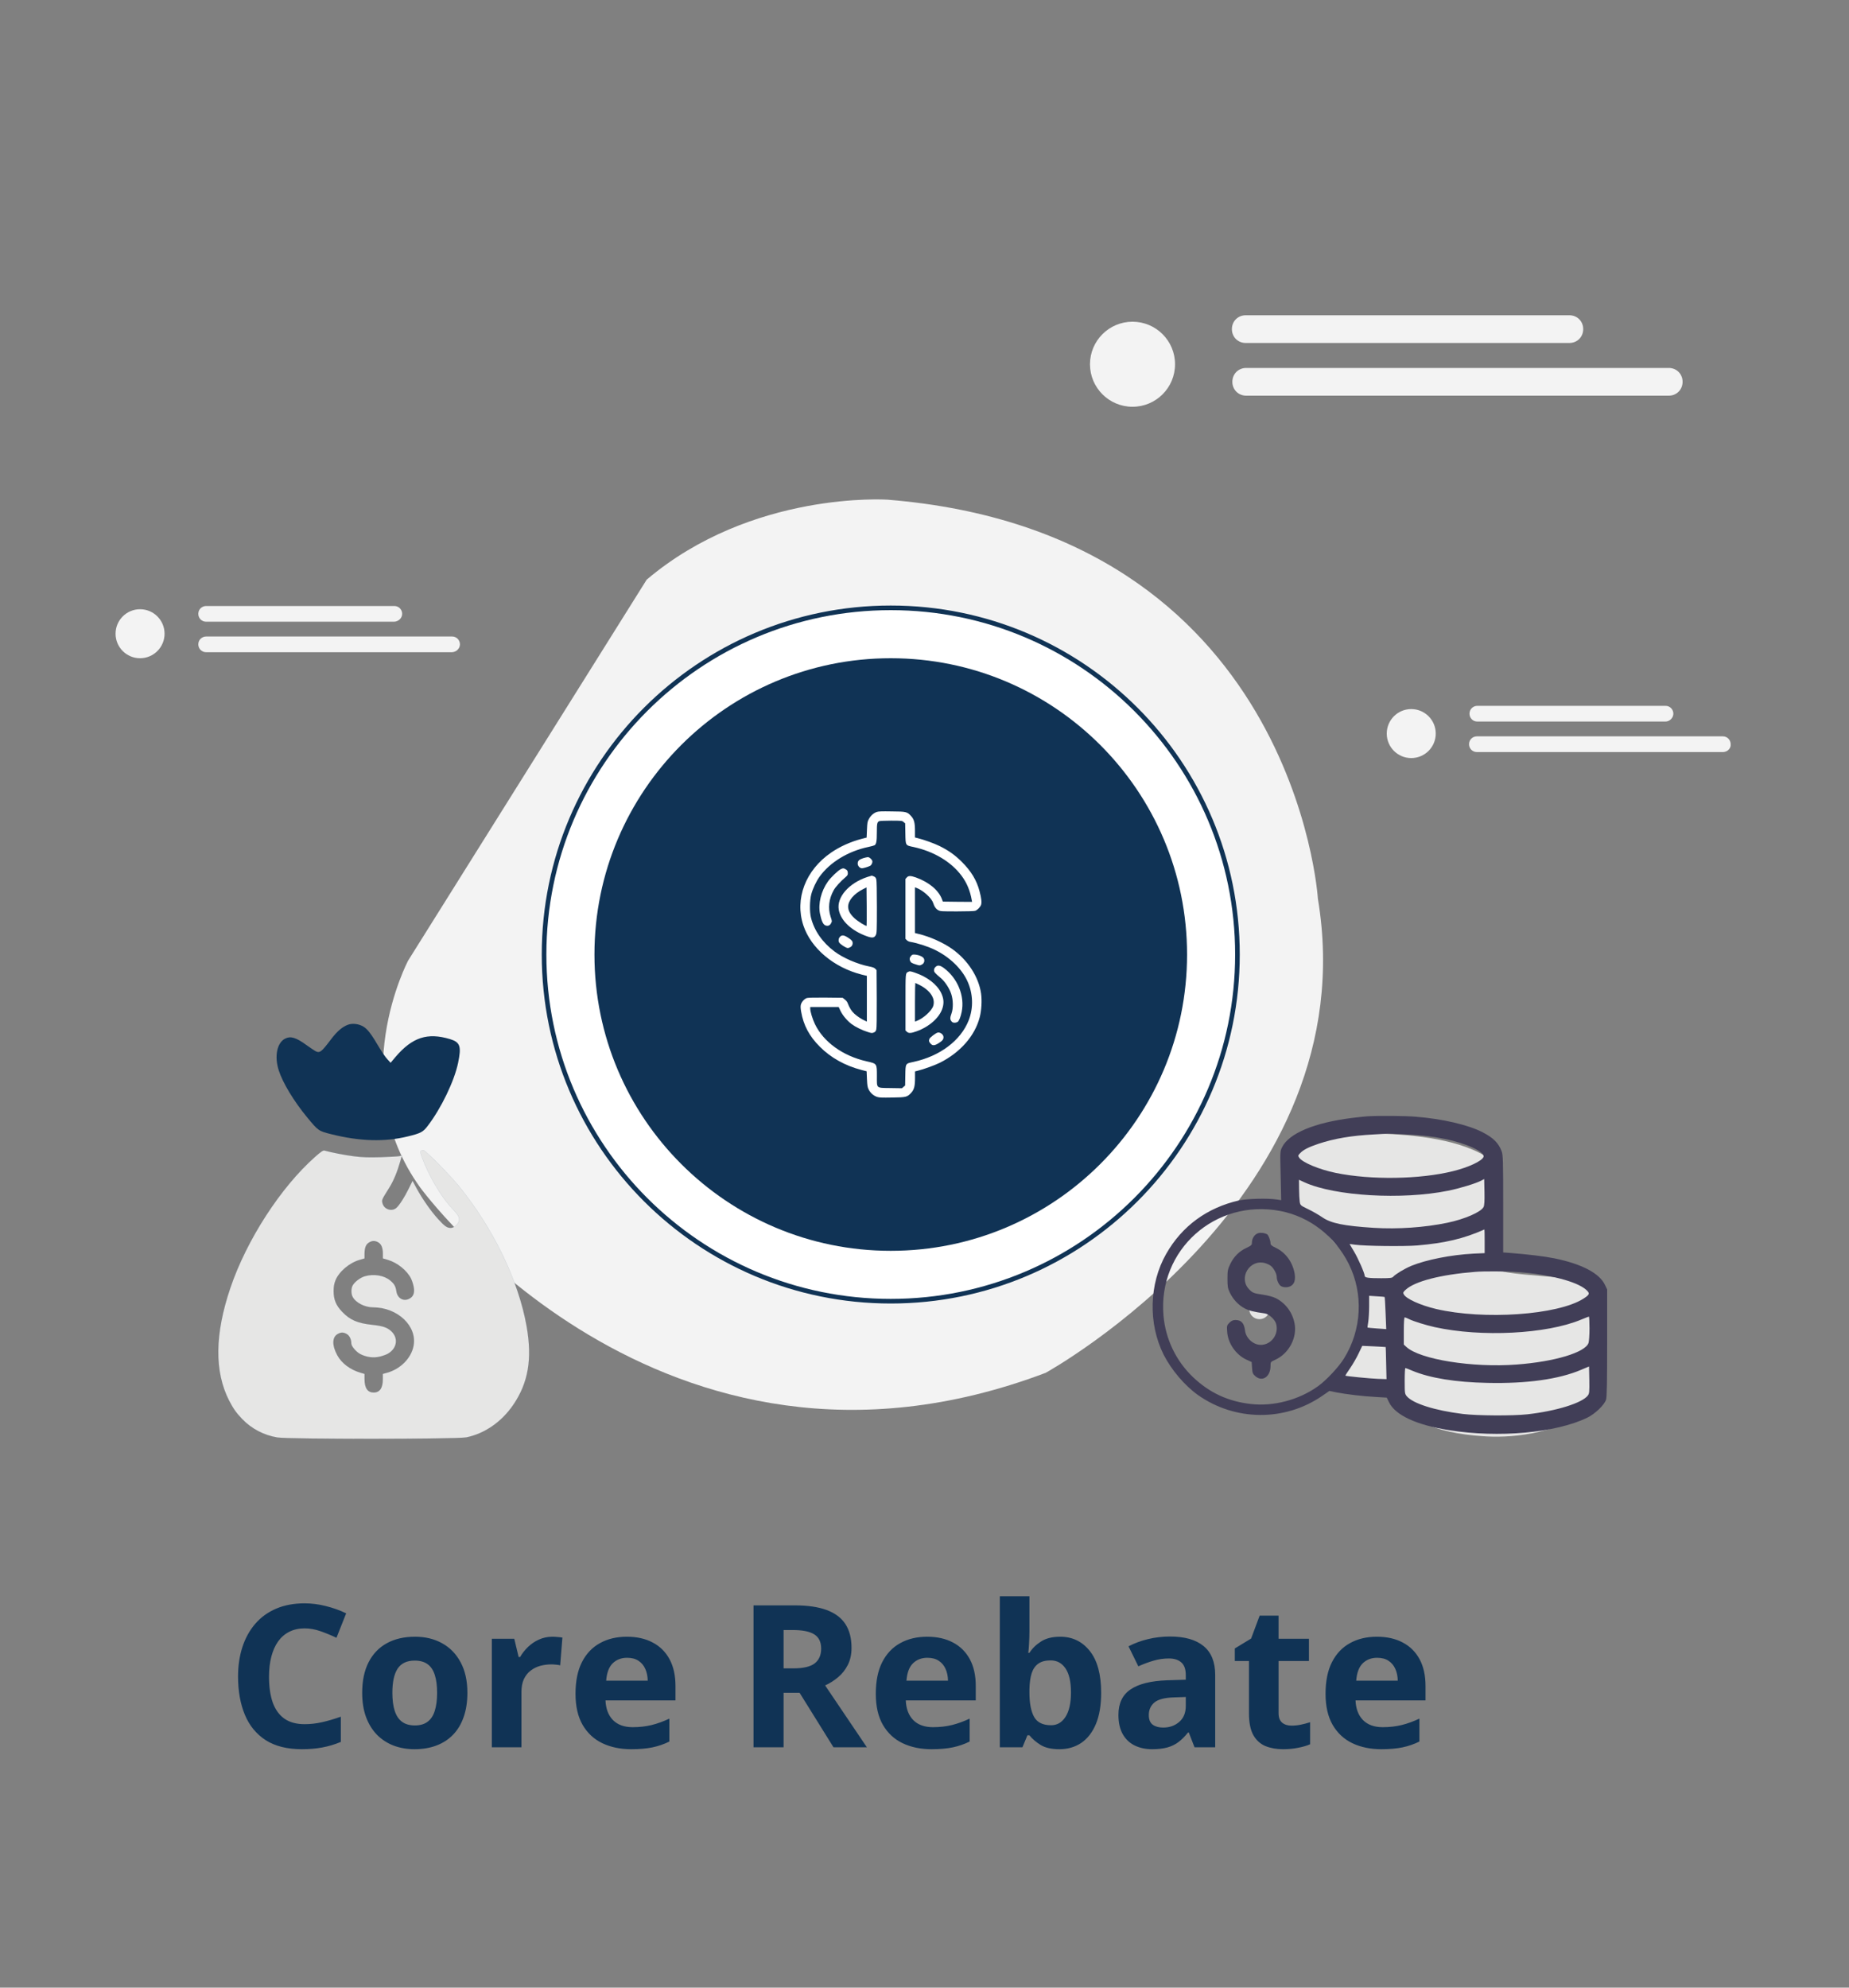 <svg width="400" height="430" viewBox="0 0 400 430" fill="none" xmlns="http://www.w3.org/2000/svg">
<rect x="0" y="0" width="400" height="430" fill="#808080" stroke="none"/>
<path d="M192 108.1C192 108.1 162.7 106.1 139.9 125.4L88.3 207.8C88.3 207.8 74.4 234 90.9 256.9C90.9 256.9 142.9 328.5 226.2 297C226.2 297 295.8 258.7 285.1 194.4C285.1 194.3 280.1 115.2 192 108.1Z" fill="#F3F3F3"/>
<path d="M192.7 281.5C234.121 281.5 267.7 247.921 267.7 206.5C267.7 165.079 234.121 131.5 192.7 131.5C151.279 131.5 117.7 165.079 117.7 206.5C117.7 247.921 151.279 281.5 192.7 281.5Z" fill="white" stroke="#103355" stroke-miterlimit="10"/>
<path d="M192.7 270.6C228.101 270.6 256.8 241.901 256.8 206.5C256.8 171.099 228.101 142.4 192.7 142.4C157.299 142.4 128.6 171.099 128.6 206.5C128.6 241.901 157.299 270.6 192.7 270.6Z" fill="#103355"/>
<path d="M189.66 175.66C188.97 175.91 188.35 176.46 187.97 177.17C187.65 177.76 187.62 177.95 187.55 179.51L187.48 181.2L186.39 181.48C184.03 182.1 181.72 183.13 179.81 184.44C174.26 188.24 171.89 194.44 173.79 200.19C175.44 205.17 180.38 209.32 186.48 210.86L187.53 211.11V216.06V221.01L187.2 220.85C186.42 220.52 185.44 219.88 184.82 219.3C184.2 218.73 183.81 218.12 183.32 216.88C183.25 216.7 182.99 216.4 182.74 216.21L182.29 215.86L178.65 215.82C176.29 215.8 174.85 215.83 174.56 215.91C174.02 216.08 173.42 216.73 173.25 217.35C173.17 217.7 173.18 218.09 173.31 218.85C173.82 221.82 175.08 224.17 177.37 226.46C179.77 228.86 182.82 230.55 186.39 231.48L187.48 231.76L187.55 233.44C187.62 234.92 187.67 235.2 187.94 235.74C188.33 236.48 188.97 237.04 189.74 237.3C190.21 237.46 190.81 237.48 193.01 237.44C196.06 237.4 196.27 237.34 197.14 236.39C197.76 235.71 197.95 234.94 197.95 233.22V231.79L198.47 231.66C199.85 231.32 202.16 230.48 203.31 229.92C207.73 227.7 210.9 224.1 211.94 220.08C212.33 218.63 212.45 216.42 212.24 214.95C211.72 211.33 209.37 207.71 205.99 205.3C204.08 203.94 201.21 202.65 198.82 202.07L197.94 201.85V196.91V191.96L198.28 192.09C199.69 192.62 201.51 194.26 201.85 195.29C202.15 196.2 202.48 196.65 203.01 196.93C203.47 197.16 203.71 197.17 207.07 197.17C209.29 197.17 210.76 197.12 210.98 197.04C211.46 196.86 212.08 196.23 212.24 195.74C212.41 195.23 212.31 194.32 211.91 192.82C211.29 190.45 210.11 188.48 208.06 186.44C206.57 184.96 205.23 184.01 203.28 183.04C202.13 182.47 199.83 181.63 198.46 181.31L197.94 181.18V179.75C197.94 178.03 197.75 177.26 197.13 176.58C196.26 175.61 196.06 175.56 192.92 175.54C190.76 175.5 190.02 175.53 189.66 175.66ZM195.48 177.84L195.82 178.13L195.86 180.31C195.91 182.95 195.85 182.87 197.63 183.24C202.03 184.2 205.77 186.44 208.02 189.46C209.15 190.97 209.87 192.7 210.22 194.72L210.29 195.11L207.13 195.09L203.97 195.05L203.76 194.49C203.02 192.57 200.98 190.86 198.18 189.84C196.99 189.42 196.52 189.42 196.16 189.84L195.88 190.15V196.63V203.11L196.17 203.4C196.33 203.56 196.67 203.73 196.92 203.76C198.6 204.05 200.85 204.79 202.36 205.54C205.5 207.11 208.04 209.57 209.26 212.21C210.52 214.92 210.62 218.05 209.55 220.76C207.82 225.12 203.34 228.49 197.62 229.73C195.84 230.11 195.9 230.02 195.85 232.66L195.81 234.84L195.46 235.13L195.12 235.43L192.64 235.39C189.48 235.34 189.7 235.53 189.7 232.86C189.7 230.05 189.75 230.12 187.46 229.6C182.33 228.44 178.15 225.42 176.29 221.54C175.76 220.43 175.28 218.84 175.28 218.2V217.86H178.36H181.44L181.85 218.74C182.31 219.68 183.29 220.85 184.23 221.55C185.05 222.16 186.57 222.91 187.67 223.24C188.53 223.52 188.65 223.53 189.03 223.37C189.36 223.23 189.47 223.09 189.57 222.7C189.65 222.36 189.69 220.23 189.67 216.04L189.63 209.88L189.35 209.58C189.14 209.36 188.81 209.23 188.02 209.08C185.49 208.58 182.35 207.23 180.49 205.81C177.9 203.86 176.14 201.33 175.44 198.52C175.12 197.27 175.16 194.72 175.51 193.45C175.83 192.25 176.56 190.69 177.29 189.67C179.52 186.56 183.45 184.15 187.85 183.23C188.44 183.11 189.04 182.94 189.18 182.87C189.57 182.66 189.69 182 189.69 180.04C189.69 178.16 189.76 177.84 190.21 177.65C190.35 177.59 191.52 177.54 192.8 177.54C195.11 177.55 195.14 177.55 195.48 177.84Z" fill="white"/>
<path d="M186.73 185.66C185.83 185.95 185.54 186.24 185.55 186.85C185.56 187.36 186.02 187.84 186.48 187.84C186.76 187.84 187.75 187.55 188.2 187.33C188.49 187.2 188.73 186.75 188.73 186.37C188.73 186.03 188.09 185.41 187.74 185.43C187.59 185.43 187.14 185.54 186.73 185.66Z" fill="white"/>
<path d="M181.86 188.05C181.28 188.34 179.73 189.82 179.12 190.68C177.63 192.77 176.96 195.49 177.39 197.66C177.69 199.16 178.04 199.95 178.5 200.17C179.04 200.42 179.53 200.26 179.8 199.71C180.01 199.31 180.01 199.27 179.69 198.33C179.08 196.47 179.31 194.45 180.36 192.58C180.76 191.85 181.8 190.72 182.96 189.72C183.3 189.44 183.41 189.25 183.41 188.97C183.41 188.44 183.3 188.23 182.91 188.04C182.49 187.79 182.36 187.8 181.86 188.05Z" fill="white"/>
<path d="M187.68 189.71C183.65 191.02 180.95 194.11 181.46 196.84C181.9 199.2 184.21 201.37 187.56 202.56C188.72 202.97 189.17 202.9 189.48 202.26C189.67 201.87 189.7 201.33 189.7 196.27C189.7 192.71 189.65 190.53 189.57 190.24C189.47 189.88 189.35 189.73 189.04 189.6C188.81 189.5 188.6 189.43 188.59 189.43C188.57 189.43 188.17 189.55 187.68 189.71ZM187.48 200.28C187.34 200.42 185.57 199.32 184.86 198.66C183.9 197.76 183.48 196.99 183.48 196.14C183.49 194.81 184.75 193.33 186.76 192.33L187.46 191.98L187.5 196.11C187.51 198.38 187.5 200.25 187.48 200.28Z" fill="white"/>
<path d="M181.71 202.67C181.52 202.88 181.42 203.12 181.42 203.42C181.42 203.78 181.5 203.93 181.89 204.26C182.16 204.48 182.59 204.77 182.88 204.91C183.35 205.14 183.41 205.15 183.81 204.98C184.31 204.77 184.54 204.33 184.43 203.79C184.37 203.54 184.14 203.29 183.55 202.91C182.6 202.28 182.14 202.21 181.71 202.67Z" fill="white"/>
<path d="M197.14 206.74C196.78 207.15 196.72 207.39 196.86 207.82C197.02 208.24 197.24 208.38 198.24 208.68C198.93 208.9 198.98 208.9 199.39 208.69C199.89 208.45 200.08 207.94 199.89 207.42C199.73 207.01 198.92 206.62 198.02 206.52C197.47 206.48 197.36 206.5 197.14 206.74Z" fill="white"/>
<path d="M202.36 209.21C202.17 209.39 202.06 209.63 202.06 209.89C202.06 210.29 202.23 210.5 203.55 211.61C204.43 212.36 205.38 213.8 205.78 215.02C206.22 216.33 206.24 218.17 205.84 219.26C205.51 220.16 205.5 220.53 205.83 220.94C206.02 221.18 206.18 221.25 206.52 221.25C206.76 221.25 207.06 221.16 207.17 221.08C207.49 220.85 207.82 219.99 208.04 218.92C208.74 215.51 207.2 211.69 204.23 209.45C203.35 208.8 202.83 208.73 202.36 209.21Z" fill="white"/>
<path d="M196.43 210.27C195.87 210.57 195.89 210.46 195.89 216.85V222.93L196.18 223.2C196.58 223.58 197.06 223.55 198.32 223.1C201.15 222.07 203.38 220.02 203.94 217.94C204.24 216.85 204.13 215.89 203.58 214.77C202.68 212.94 200.59 211.33 197.94 210.43C196.95 210.09 196.78 210.07 196.43 210.27ZM198.84 213.04C201.26 214.26 202.41 216.01 201.88 217.65C201.52 218.72 199.72 220.34 198.28 220.88L197.94 221.01V216.83C197.94 214.53 197.98 212.65 198.01 212.65C198.06 212.66 198.42 212.83 198.84 213.04Z" fill="white"/>
<path d="M202.78 223.41C202.28 223.6 201.18 224.46 201.07 224.73C200.9 225.19 200.94 225.34 201.28 225.74C201.72 226.27 202.19 226.24 203.12 225.64C203.9 225.13 204.11 224.86 204.11 224.37C204.12 223.78 203.3 223.2 202.78 223.41Z" fill="white"/>
<path d="M75.27 221.69C74.07 222.13 72.92 223.11 71.65 224.79C69.52 227.61 69.18 227.88 68.24 227.4C68.02 227.28 67.15 226.7 66.3 226.09C64.04 224.44 62.86 224.09 61.69 224.69C59.91 225.58 59.32 228.57 60.31 231.58C61.17 234.28 63.59 238.26 66.44 241.72C68.88 244.67 68.91 244.68 71.69 245.38C77.87 246.92 83.25 247.08 88.27 245.84C91.01 245.17 91.52 244.91 92.54 243.56C95.44 239.77 98.29 233.86 99.1 229.94C99.85 226.35 99.55 225.47 97.36 224.8C92.47 223.33 89.2 224.4 85.56 228.66L84.5 229.92L83.78 229.13C83.39 228.71 82.67 227.67 82.17 226.83C80.41 223.83 79.54 222.64 78.62 222.1C77.64 221.5 76.27 221.32 75.27 221.69Z" fill="#103355"/>
<path d="M68.17 250.26C60.73 256.84 53.36 268.22 49.83 278.63C46.44 288.62 46.35 296.76 49.58 303.04C50.46 304.74 51.12 305.67 52.41 307.02C54.44 309.11 57.07 310.49 59.98 310.98C62.36 311.38 98.87 311.37 100.89 310.96C104.85 310.15 108.53 307.61 111.06 303.89C114.3 299.12 115.17 294 113.93 286.93C112.19 277.06 106.69 265.68 99.21 256.52C97.26 254.12 91.99 248.81 91.57 248.81C91.45 248.81 91.23 248.88 91.09 248.97C90.87 249.11 90.91 249.36 91.34 250.51C92.7 254.26 95.39 258.84 97.65 261.26C99.08 262.8 99.32 263.17 99.32 263.85C99.32 264.67 98.33 265.64 97.51 265.64C96.7 265.64 96.22 265.29 94.77 263.71C93.28 262.08 91.42 259.43 90.18 257.17L89.25 255.45L88.39 257.19C87.51 259 86.38 260.75 85.74 261.31C84.75 262.17 83.09 261.63 82.75 260.31C82.57 259.56 82.55 259.61 84.24 256.91C85.14 255.47 85.96 253.49 86.61 251.21L86.95 250L86.38 250.11C86.06 250.18 84.26 250.27 82.4 250.34C79.77 250.41 78.46 250.38 76.65 250.15C74.68 249.91 71.63 249.31 70.21 248.91C69.91 248.82 69.42 249.15 68.17 250.26ZM81.76 268.74C82.46 269.09 82.82 269.93 82.82 271.23V272.25L83.9 272.57C85.96 273.17 88.06 274.87 88.92 276.62C89.12 277.04 89.39 277.85 89.49 278.41C89.74 279.72 89.4 280.57 88.45 281C87.21 281.58 85.98 280.82 85.76 279.37C85.6 278.26 85.29 277.74 84.43 277.02C83.1 275.9 80.86 275.53 78.94 276.09C77.95 276.37 76.68 277.33 76.27 278.12C75.93 278.75 75.93 279.91 76.27 280.54C76.93 281.82 78.9 282.84 80.73 282.84C86.02 282.86 90.27 286.89 89.46 291.15C88.96 293.85 86.56 296.25 83.56 297.02L82.81 297.23V298.37C82.81 300.28 82.15 301.25 80.84 301.25C79.53 301.25 78.87 300.29 78.87 298.37V297.23L78.01 296.97C75.81 296.34 73.92 294.94 72.99 293.22C71.82 291.1 71.84 289.31 73.01 288.63C73.74 288.19 74.32 288.19 75.05 288.63C75.61 288.96 76 289.79 76 290.68C76 291.26 77.08 292.5 77.97 292.96C79.33 293.64 80.79 293.82 82.18 293.49C82.84 293.33 83.67 293.03 83.99 292.82C85.93 291.66 86.21 289.42 84.64 287.98C83.73 287.16 82.85 286.86 80.59 286.61C77.31 286.26 75.7 285.56 73.97 283.73C72.68 282.36 72.18 281.12 72.18 279.33C72.18 278.38 72.29 277.73 72.57 277.02C73.32 275.13 75.56 273.21 77.79 272.57L78.87 272.25V271.27C78.87 269.94 79.16 269.2 79.84 268.8C80.52 268.4 81.04 268.37 81.76 268.74Z" fill="#E6E6E5" stroke="#103355" stroke-width="0.01" stroke-miterlimit="1"/>
<path d="M345 304.4C336 310.7 326.1 311.1 320.7 310.7C310.4 310 303.8 307.1 300.9 301.1C299.9 301 299.1 300.7 298.4 300.3C295.8 298.5 288.2 298.3 288.2 298.3C288.2 298.3 299.6 289.7 293.9 275.8C293.8 273.6 288.1 268.7 286.1 265.7C280.9 260.7 278 262.4 277.2 249.9C288.3 245.3 292.4 245 299.7 245.3C307.8 245.6 318.2 247 323.5 251.7C323.4 259.3 323.2 267 323.1 274.6C330.4 276.8 345 275.3 344.9 279.8C345 285 345.1 299.3 345 304.4Z" fill="#E6E6E5"/>
<path d="M272.46 280.95C273.686 280.95 274.68 281.944 274.68 283.17C274.68 284.396 273.686 285.39 272.46 285.39C271.234 285.39 270.24 284.396 270.24 283.17C270.24 281.944 271.234 280.95 272.46 280.95Z" fill="#E6E6E5"/>
<path d="M295.81 241.5C295.23 241.54 293.72 241.69 292.45 241.86C284.3 242.88 278.8 245.2 277.34 248.22C276.92 249.08 276.92 249.18 277.05 254.37L277.16 259.64L276.16 259.49C274.26 259.2 269.68 259.32 268.03 259.7C261.11 261.28 255.69 265.26 252.29 271.25C248.58 277.75 248.37 286.36 251.73 293.06C253.42 296.38 256.29 299.75 259.15 301.79C267.18 307.46 277.89 307.56 285.98 302.02L287.59 300.91L289.09 301.22C291.11 301.62 294.82 302.07 297.66 302.22L300 302.36L300.5 303.38C301.86 306.17 306.42 308.28 313.49 309.4C324.21 311.11 336.53 310 343.36 306.71C345.07 305.88 347.11 303.92 347.45 302.77C347.62 302.19 347.68 298.87 347.68 290.47V278.96L347.22 278C346.05 275.46 342.2 273.44 336.28 272.23C334.13 271.79 330.44 271.35 326.69 271.06L325.19 270.95V260.46C325.19 251.14 325.15 249.87 324.86 249.08C324.21 247.31 323.07 246.16 320.77 244.97C317.64 243.34 312.06 242.05 306.28 241.59C304.02 241.39 298.31 241.35 295.81 241.5ZM303.96 245.41C307.82 245.62 309.61 245.81 312.53 246.39C317.24 247.33 321.33 249.23 320.93 250.29C320.58 251.19 317.68 252.54 314.32 253.37C307.19 255.14 296.62 255.31 288.99 253.75C285.41 253.02 281.76 251.5 281.05 250.44C280.78 250.04 280.8 249.96 281.22 249.52C281.93 248.75 283.05 248.18 285.24 247.44C288.66 246.31 292.37 245.67 297.25 245.42C298.73 245.32 300.07 245.25 300.23 245.25C300.38 245.23 302.08 245.31 303.96 245.41ZM320.95 261.11C320.41 262.21 316.82 263.76 313.11 264.53C308.21 265.55 302.39 265.95 297.22 265.63C290.7 265.21 287.96 264.65 286.07 263.36C285.36 262.86 283.99 262.07 283.03 261.61C281.32 260.78 281.3 260.76 281.17 259.96C281.11 259.52 281.03 258.27 281.03 257.19L281.01 255.23L282.22 255.79C288.79 258.77 303.31 259.61 313.26 257.6C315.78 257.1 319.28 256.02 320.41 255.43L321.08 255.07L321.14 257.86C321.18 259.8 321.12 260.76 320.95 261.11ZM277.01 261.99C283.29 263.2 288.77 267.43 291.77 273.41C295 279.87 294.61 287.71 290.73 293.92C289.56 295.8 286.89 298.63 285.12 299.9C280.99 302.86 275.49 304.3 270.61 303.74C265.65 303.18 261.65 301.3 258.1 297.94C254.41 294.42 252.14 289.7 251.7 284.6C250.48 270.41 262.92 259.28 277.01 261.99ZM321.18 268.53V271.1L318.74 271.21C313.92 271.46 308.52 272.54 305.34 273.84C303.82 274.47 301.86 275.67 301.4 276.2C301.19 276.47 300.75 276.53 298.79 276.53C296.12 276.53 295.23 276.42 295.23 276.03C295.23 275.47 293.81 272.22 292.9 270.72C292.38 269.86 291.96 269.14 291.96 269.13C291.96 269.13 292.46 269.17 293.07 269.27C295.28 269.58 303.76 269.67 306.58 269.44C312.63 268.92 316.63 267.98 321.13 265.98C321.16 265.97 321.18 267.12 321.18 268.53ZM328.39 275.2C335.16 275.7 341 277.2 343.07 278.97C344.01 279.8 343.95 280.05 342.55 280.95C337.01 284.49 321 285.6 310.66 283.18C307.26 282.37 304.2 280.99 303.68 280.01C303.49 279.66 303.54 279.53 304.06 279.05C306.04 277.19 311.67 275.74 319.15 275.15C320.91 274.99 326.06 275.02 328.39 275.2ZM299.54 280.6C299.58 280.64 299.68 282.21 299.75 284.1L299.89 287.54L297.91 287.4C296.81 287.32 295.89 287.23 295.85 287.21C295.81 287.19 295.89 286.61 296 285.94C296.1 285.27 296.19 283.73 296.19 282.52V280.33L297.84 280.44C298.75 280.48 299.52 280.56 299.54 280.6ZM343.86 287.38C343.86 288.78 343.76 290.2 343.65 290.53C342.94 292.59 336.31 294.59 328.1 295.2C318.59 295.93 307.11 294.09 304.23 291.38L303.69 290.88V287.94C303.69 286.04 303.77 285 303.88 285C303.99 285 304.4 285.15 304.8 285.36C305.74 285.84 308.36 286.65 310.39 287.11C320.46 289.32 334.53 288.61 342.01 285.5C342.87 285.15 343.62 284.85 343.72 284.83C343.8 284.83 343.86 285.96 343.86 287.38ZM299.77 291.42C299.79 291.42 299.83 293 299.87 294.9L299.95 298.36L298.12 298.3C296.39 298.24 291.18 297.72 291.05 297.61C291.03 297.57 291.47 296.84 292.07 296C292.65 295.15 293.49 293.71 293.91 292.81L294.7 291.16L297.24 291.27C298.62 291.34 299.77 291.4 299.77 291.42ZM343.51 301.89C342.3 303.52 336.67 305.27 330.4 305.97C327.27 306.32 319.58 306.28 316.43 305.89C310.39 305.14 305.69 303.64 304.34 302.07C303.9 301.53 303.88 301.4 303.88 298.73C303.88 297.21 303.94 295.96 304.03 295.96C304.11 295.96 304.78 296.21 305.53 296.54C309.34 298.13 314.91 299.04 321.81 299.17C330.32 299.36 337.24 298.38 342.03 296.35L343.76 295.62L343.82 298.52C343.86 301.09 343.82 301.47 343.51 301.89Z" fill="#413E57"/>
<path d="M272.21 266.78C271.46 266.97 270.83 267.89 270.83 268.8C270.83 269.34 270.73 269.45 269.64 269.97C268.08 270.68 266.89 271.89 266.14 273.47C265.6 274.6 265.54 274.89 265.54 276.64C265.54 278.31 265.6 278.7 266.04 279.62C266.73 281.08 267.9 282.33 269.23 283.04C270.23 283.56 271.13 283.79 273.67 284.15C274.5 284.29 275.73 285.4 276.03 286.28C276.76 288.53 275.09 290.93 272.76 290.95C271.13 290.95 269.55 289.53 269.34 287.84C269.13 286.21 268.53 285.57 267.26 285.57C266.74 285.57 266.41 285.72 265.97 286.15C265.41 286.71 265.39 286.8 265.47 288.03C265.61 290.57 267.35 293.09 269.68 294.16L270.78 294.66L270.86 295.91C270.94 297.02 271.01 297.22 271.55 297.7C273.07 299.06 274.86 297.85 274.86 295.49C274.86 294.64 274.86 294.63 275.9 294.16C278.84 292.82 280.67 289.35 280.05 286.28C279.59 283.92 278.13 281.94 276.03 280.86C275.42 280.55 274.34 280.26 273.22 280.09C271.2 279.8 270.95 279.69 270.2 278.9C267.87 276.44 270.35 272.36 273.64 273.25C274.06 273.36 274.64 273.63 274.93 273.86C275.54 274.34 276.2 275.57 276.2 276.24C276.2 276.99 276.68 278.01 277.16 278.26C277.77 278.59 278.75 278.55 279.33 278.16C280.06 277.7 280.29 276.78 280.06 275.45C279.6 272.97 278.08 270.93 275.95 269.93C275.05 269.49 274.85 269.32 274.85 268.91C274.85 268.33 274.41 267.2 274.1 267.01C273.61 266.74 272.8 266.62 272.21 266.78Z" fill="#413E57"/>
<path d="M245 88C250.081 88 254.2 83.881 254.2 78.8C254.2 73.719 250.081 69.6 245 69.6C239.919 69.6 235.8 73.719 235.8 78.8C235.8 83.881 239.919 88 245 88Z" fill="#F3F3F3"/>
<path d="M339.5 74.2H269.5C267.8 74.2 266.5 72.9 266.5 71.2C266.5 69.5 267.8 68.2 269.5 68.2H339.5C341.2 68.2 342.5 69.5 342.5 71.2C342.5 72.9 341.2 74.2 339.5 74.2Z" fill="#F3F3F3"/>
<path d="M361 85.6H269.6C267.9 85.6 266.6 84.3 266.6 82.6C266.6 80.9 267.9 79.6 269.6 79.6H361C362.7 79.6 364 80.9 364 82.6C364 84.3 362.7 85.6 361 85.6Z" fill="#F3F3F3"/>
<path d="M30.3 142.4C33.227 142.4 35.6 140.027 35.6 137.1C35.6 134.173 33.227 131.8 30.3 131.8C27.373 131.8 25 134.173 25 137.1C25 140.027 27.373 142.4 30.3 142.4Z" fill="#F3F3F3"/>
<path d="M85.2 134.5H44.6C43.6 134.5 42.9 133.7 42.9 132.8C42.9 131.8 43.7 131.1 44.6 131.1H85.3C86.3 131.1 87 131.9 87 132.8C87 133.7 86.2 134.5 85.2 134.5Z" fill="#F3F3F3"/>
<path d="M97.7 141.1H44.6C43.6 141.1 42.9 140.3 42.9 139.4C42.9 138.4 43.7 137.7 44.6 137.7H97.8C98.8 137.7 99.5 138.5 99.5 139.4C99.5 140.3 98.7 141.1 97.7 141.1Z" fill="#F3F3F3"/>
<path d="M305.3 164C308.227 164 310.6 161.627 310.6 158.7C310.6 155.773 308.227 153.4 305.3 153.4C302.373 153.4 300 155.773 300 158.7C300 161.627 302.373 164 305.3 164Z" fill="#F3F3F3"/>
<path d="M360.3 156.1H319.6C318.6 156.1 317.9 155.3 317.9 154.4C317.9 153.4 318.7 152.7 319.6 152.7H360.3C361.3 152.7 362 153.5 362 154.4C362 155.3 361.2 156.1 360.3 156.1Z" fill="#F3F3F3"/>
<path d="M372.7 162.7H319.5C318.5 162.7 317.8 161.9 317.8 161C317.8 160 318.6 159.3 319.5 159.3H372.7C373.7 159.3 374.4 160.1 374.4 161C374.5 161.9 373.7 162.7 372.7 162.7Z" fill="#F3F3F3"/>
<path d="M65.902 352.28C64.656 352.28 63.55 352.525 62.584 353.015C61.633 353.491 60.828 354.183 60.17 355.093C59.526 356.003 59.036 357.102 58.7 358.39C58.364 359.677 58.196 361.126 58.196 362.736C58.196 364.905 58.462 366.76 58.994 368.3C59.54 369.826 60.38 370.994 61.514 371.806C62.648 372.604 64.11 373.003 65.902 373.003C67.148 373.003 68.393 372.863 69.639 372.583C70.899 372.303 72.264 371.904 73.733 371.386V376.845C72.376 377.405 71.039 377.804 69.723 378.042C68.407 378.294 66.931 378.42 65.293 378.42C62.13 378.42 59.526 377.769 57.482 376.467C55.453 375.152 53.948 373.318 52.968 370.966C51.988 368.601 51.498 365.843 51.498 362.694C51.498 360.37 51.813 358.243 52.443 356.311C53.073 354.379 53.997 352.707 55.215 351.293C56.433 349.879 57.937 348.787 59.729 348.018C61.521 347.248 63.578 346.863 65.902 346.863C67.428 346.863 68.953 347.059 70.479 347.451C72.019 347.829 73.488 348.354 74.888 349.025L72.789 354.316C71.641 353.771 70.486 353.295 69.324 352.889C68.162 352.483 67.022 352.28 65.902 352.28ZM101.112 366.221C101.112 368.181 100.846 369.917 100.314 371.428C99.796 372.94 99.034 374.221 98.026 375.271C97.032 376.306 95.828 377.09 94.415 377.622C93.015 378.154 91.433 378.42 89.669 378.42C88.018 378.42 86.499 378.154 85.113 377.622C83.742 377.09 82.545 376.306 81.523 375.271C80.515 374.221 79.731 372.94 79.171 371.428C78.626 369.917 78.353 368.181 78.353 366.221C78.353 363.618 78.814 361.413 79.738 359.607C80.662 357.802 81.978 356.43 83.686 355.492C85.393 354.554 87.43 354.085 89.795 354.085C91.993 354.085 93.939 354.554 95.632 355.492C97.34 356.43 98.677 357.802 99.643 359.607C100.622 361.413 101.112 363.618 101.112 366.221ZM84.882 366.221C84.882 367.761 85.05 369.056 85.386 370.105C85.722 371.155 86.247 371.946 86.961 372.478C87.675 373.01 88.606 373.276 89.753 373.276C90.887 373.276 91.804 373.01 92.504 372.478C93.218 371.946 93.736 371.155 94.058 370.105C94.394 369.056 94.561 367.761 94.561 366.221C94.561 364.667 94.394 363.38 94.058 362.358C93.736 361.322 93.218 360.545 92.504 360.027C91.79 359.509 90.859 359.25 89.711 359.25C88.018 359.25 86.786 359.831 86.016 360.993C85.26 362.155 84.882 363.898 84.882 366.221ZM119.505 354.085C119.827 354.085 120.198 354.106 120.618 354.148C121.052 354.176 121.402 354.218 121.667 354.274L121.185 360.279C120.975 360.209 120.674 360.16 120.282 360.132C119.904 360.09 119.575 360.069 119.295 360.069C118.469 360.069 117.664 360.174 116.88 360.384C116.111 360.594 115.418 360.937 114.802 361.413C114.186 361.875 113.696 362.491 113.332 363.261C112.982 364.017 112.807 364.947 112.807 366.053V378H106.403V354.526H111.253L112.198 358.474H112.513C112.975 357.676 113.549 356.948 114.235 356.29C114.935 355.618 115.726 355.086 116.607 354.694C117.503 354.288 118.469 354.085 119.505 354.085ZM135.609 354.085C137.778 354.085 139.647 354.505 141.215 355.345C142.783 356.171 143.993 357.375 144.847 358.957C145.701 360.538 146.128 362.47 146.128 364.751V367.859H130.99C131.06 369.665 131.599 371.085 132.606 372.121C133.628 373.143 135.042 373.654 136.848 373.654C138.345 373.654 139.717 373.5 140.963 373.192C142.209 372.884 143.489 372.422 144.805 371.806V376.761C143.643 377.335 142.426 377.755 141.152 378.021C139.892 378.287 138.359 378.42 136.554 378.42C134.202 378.42 132.117 377.986 130.297 377.118C128.491 376.25 127.07 374.928 126.035 373.15C125.013 371.372 124.502 369.133 124.502 366.431C124.502 363.688 124.964 361.406 125.888 359.586C126.826 357.753 128.127 356.381 129.793 355.471C131.459 354.547 133.397 354.085 135.609 354.085ZM135.651 358.642C134.405 358.642 133.369 359.041 132.543 359.838C131.732 360.636 131.263 361.889 131.137 363.597H140.123C140.109 362.645 139.934 361.798 139.598 361.056C139.276 360.314 138.786 359.726 138.128 359.292C137.485 358.859 136.659 358.642 135.651 358.642ZM171.953 347.304C174.739 347.304 177.034 347.64 178.84 348.312C180.66 348.983 182.01 349.998 182.892 351.356C183.774 352.714 184.215 354.428 184.215 356.5C184.215 357.9 183.949 359.125 183.417 360.174C182.885 361.224 182.185 362.113 181.317 362.841C180.45 363.569 179.512 364.164 178.504 364.625L187.532 378H180.31L172.982 366.221H169.518V378H163.009V347.304H171.953ZM171.491 352.637H169.518V360.93H171.617C173.773 360.93 175.312 360.573 176.236 359.859C177.174 359.132 177.643 358.068 177.643 356.668C177.643 355.212 177.139 354.176 176.131 353.561C175.138 352.945 173.591 352.637 171.491 352.637ZM200.571 354.085C202.74 354.085 204.609 354.505 206.177 355.345C207.744 356.171 208.955 357.375 209.809 358.957C210.663 360.538 211.09 362.47 211.09 364.751V367.859H195.952C196.022 369.665 196.561 371.085 197.568 372.121C198.59 373.143 200.004 373.654 201.81 373.654C203.307 373.654 204.679 373.5 205.925 373.192C207.171 372.884 208.451 372.422 209.767 371.806V376.761C208.605 377.335 207.388 377.755 206.114 378.021C204.854 378.287 203.321 378.42 201.516 378.42C199.164 378.42 197.078 377.986 195.259 377.118C193.453 376.25 192.032 374.928 190.997 373.15C189.975 371.372 189.464 369.133 189.464 366.431C189.464 363.688 189.926 361.406 190.85 359.586C191.787 357.753 193.089 356.381 194.755 355.471C196.421 354.547 198.359 354.085 200.571 354.085ZM200.613 358.642C199.367 358.642 198.331 359.041 197.505 359.838C196.694 360.636 196.225 361.889 196.099 363.597H205.085C205.071 362.645 204.896 361.798 204.56 361.056C204.238 360.314 203.748 359.726 203.09 359.292C202.446 358.859 201.621 358.642 200.613 358.642ZM222.701 345.33V352.931C222.701 353.812 222.673 354.687 222.617 355.555C222.575 356.423 222.519 357.095 222.449 357.571H222.701C223.317 356.605 224.156 355.786 225.22 355.114C226.284 354.428 227.663 354.085 229.356 354.085C231.988 354.085 234.123 355.114 235.76 357.172C237.398 359.229 238.217 362.246 238.217 366.221C238.217 368.895 237.839 371.141 237.083 372.961C236.327 374.767 235.27 376.131 233.913 377.055C232.555 377.965 230.98 378.42 229.188 378.42C227.467 378.42 226.109 378.112 225.115 377.496C224.121 376.88 223.317 376.187 222.701 375.417H222.26L221.189 378H216.297V345.33H222.701ZM227.299 359.208C226.179 359.208 225.29 359.439 224.632 359.901C223.974 360.363 223.492 361.056 223.184 361.98C222.89 362.904 222.729 364.073 222.701 365.486V366.179C222.701 368.461 223.037 370.21 223.708 371.428C224.38 372.632 225.605 373.234 227.383 373.234C228.699 373.234 229.741 372.625 230.511 371.407C231.295 370.189 231.687 368.433 231.687 366.137C231.687 363.842 231.295 362.113 230.511 360.951C229.727 359.789 228.657 359.208 227.299 359.208ZM253.124 354.043C256.273 354.043 258.688 354.729 260.368 356.101C262.047 357.473 262.887 359.558 262.887 362.358V378H258.415L257.176 374.809H257.008C256.336 375.648 255.651 376.334 254.951 376.866C254.251 377.398 253.446 377.79 252.536 378.042C251.626 378.294 250.521 378.42 249.219 378.42C247.833 378.42 246.587 378.154 245.481 377.622C244.39 377.09 243.529 376.278 242.899 375.187C242.269 374.081 241.954 372.681 241.954 370.987C241.954 368.496 242.829 366.662 244.579 365.486C246.328 364.297 248.953 363.639 252.452 363.513L256.525 363.387V362.358C256.525 361.126 256.203 360.223 255.56 359.649C254.916 359.076 254.02 358.789 252.872 358.789C251.738 358.789 250.625 358.95 249.534 359.271C248.442 359.593 247.35 359.999 246.258 360.489L244.138 356.164C245.383 355.506 246.776 354.988 248.316 354.61C249.87 354.232 251.472 354.043 253.124 354.043ZM256.525 367.124L254.048 367.208C251.976 367.264 250.535 367.635 249.723 368.321C248.925 369.007 248.526 369.91 248.526 371.029C248.526 372.009 248.813 372.709 249.387 373.129C249.961 373.535 250.709 373.738 251.633 373.738C253.005 373.738 254.16 373.332 255.098 372.52C256.049 371.708 256.525 370.553 256.525 369.056V367.124ZM279.39 373.318C280.09 373.318 280.769 373.248 281.427 373.108C282.099 372.968 282.764 372.793 283.421 372.583V377.349C282.736 377.657 281.882 377.909 280.86 378.105C279.852 378.315 278.746 378.42 277.542 378.42C276.143 378.42 274.883 378.196 273.763 377.748C272.657 377.286 271.783 376.495 271.139 375.375C270.509 374.242 270.194 372.667 270.194 370.651V359.334H267.128V356.626L270.656 354.484L272.503 349.529H276.598V354.526H283.169V359.334H276.598V370.651C276.598 371.547 276.85 372.219 277.354 372.667C277.871 373.101 278.55 373.318 279.39 373.318ZM297.867 354.085C300.036 354.085 301.905 354.505 303.473 355.345C305.04 356.171 306.251 357.375 307.105 358.957C307.959 360.538 308.386 362.47 308.386 364.751V367.859H293.248C293.318 369.665 293.856 371.085 294.864 372.121C295.886 373.143 297.3 373.654 299.105 373.654C300.603 373.654 301.975 373.5 303.221 373.192C304.466 372.884 305.747 372.422 307.063 371.806V376.761C305.901 377.335 304.683 377.755 303.41 378.021C302.15 378.287 300.617 378.42 298.812 378.42C296.46 378.42 294.374 377.986 292.555 377.118C290.749 376.25 289.328 374.928 288.292 373.15C287.271 371.372 286.76 369.133 286.76 366.431C286.76 363.688 287.222 361.406 288.146 359.586C289.083 357.753 290.385 356.381 292.051 355.471C293.716 354.547 295.655 354.085 297.867 354.085ZM297.909 358.642C296.663 358.642 295.627 359.041 294.801 359.838C293.989 360.636 293.521 361.889 293.395 363.597H302.381C302.367 362.645 302.192 361.798 301.856 361.056C301.534 360.314 301.044 359.726 300.386 359.292C299.742 358.859 298.917 358.642 297.909 358.642Z" fill="#103355"/>
</svg>
